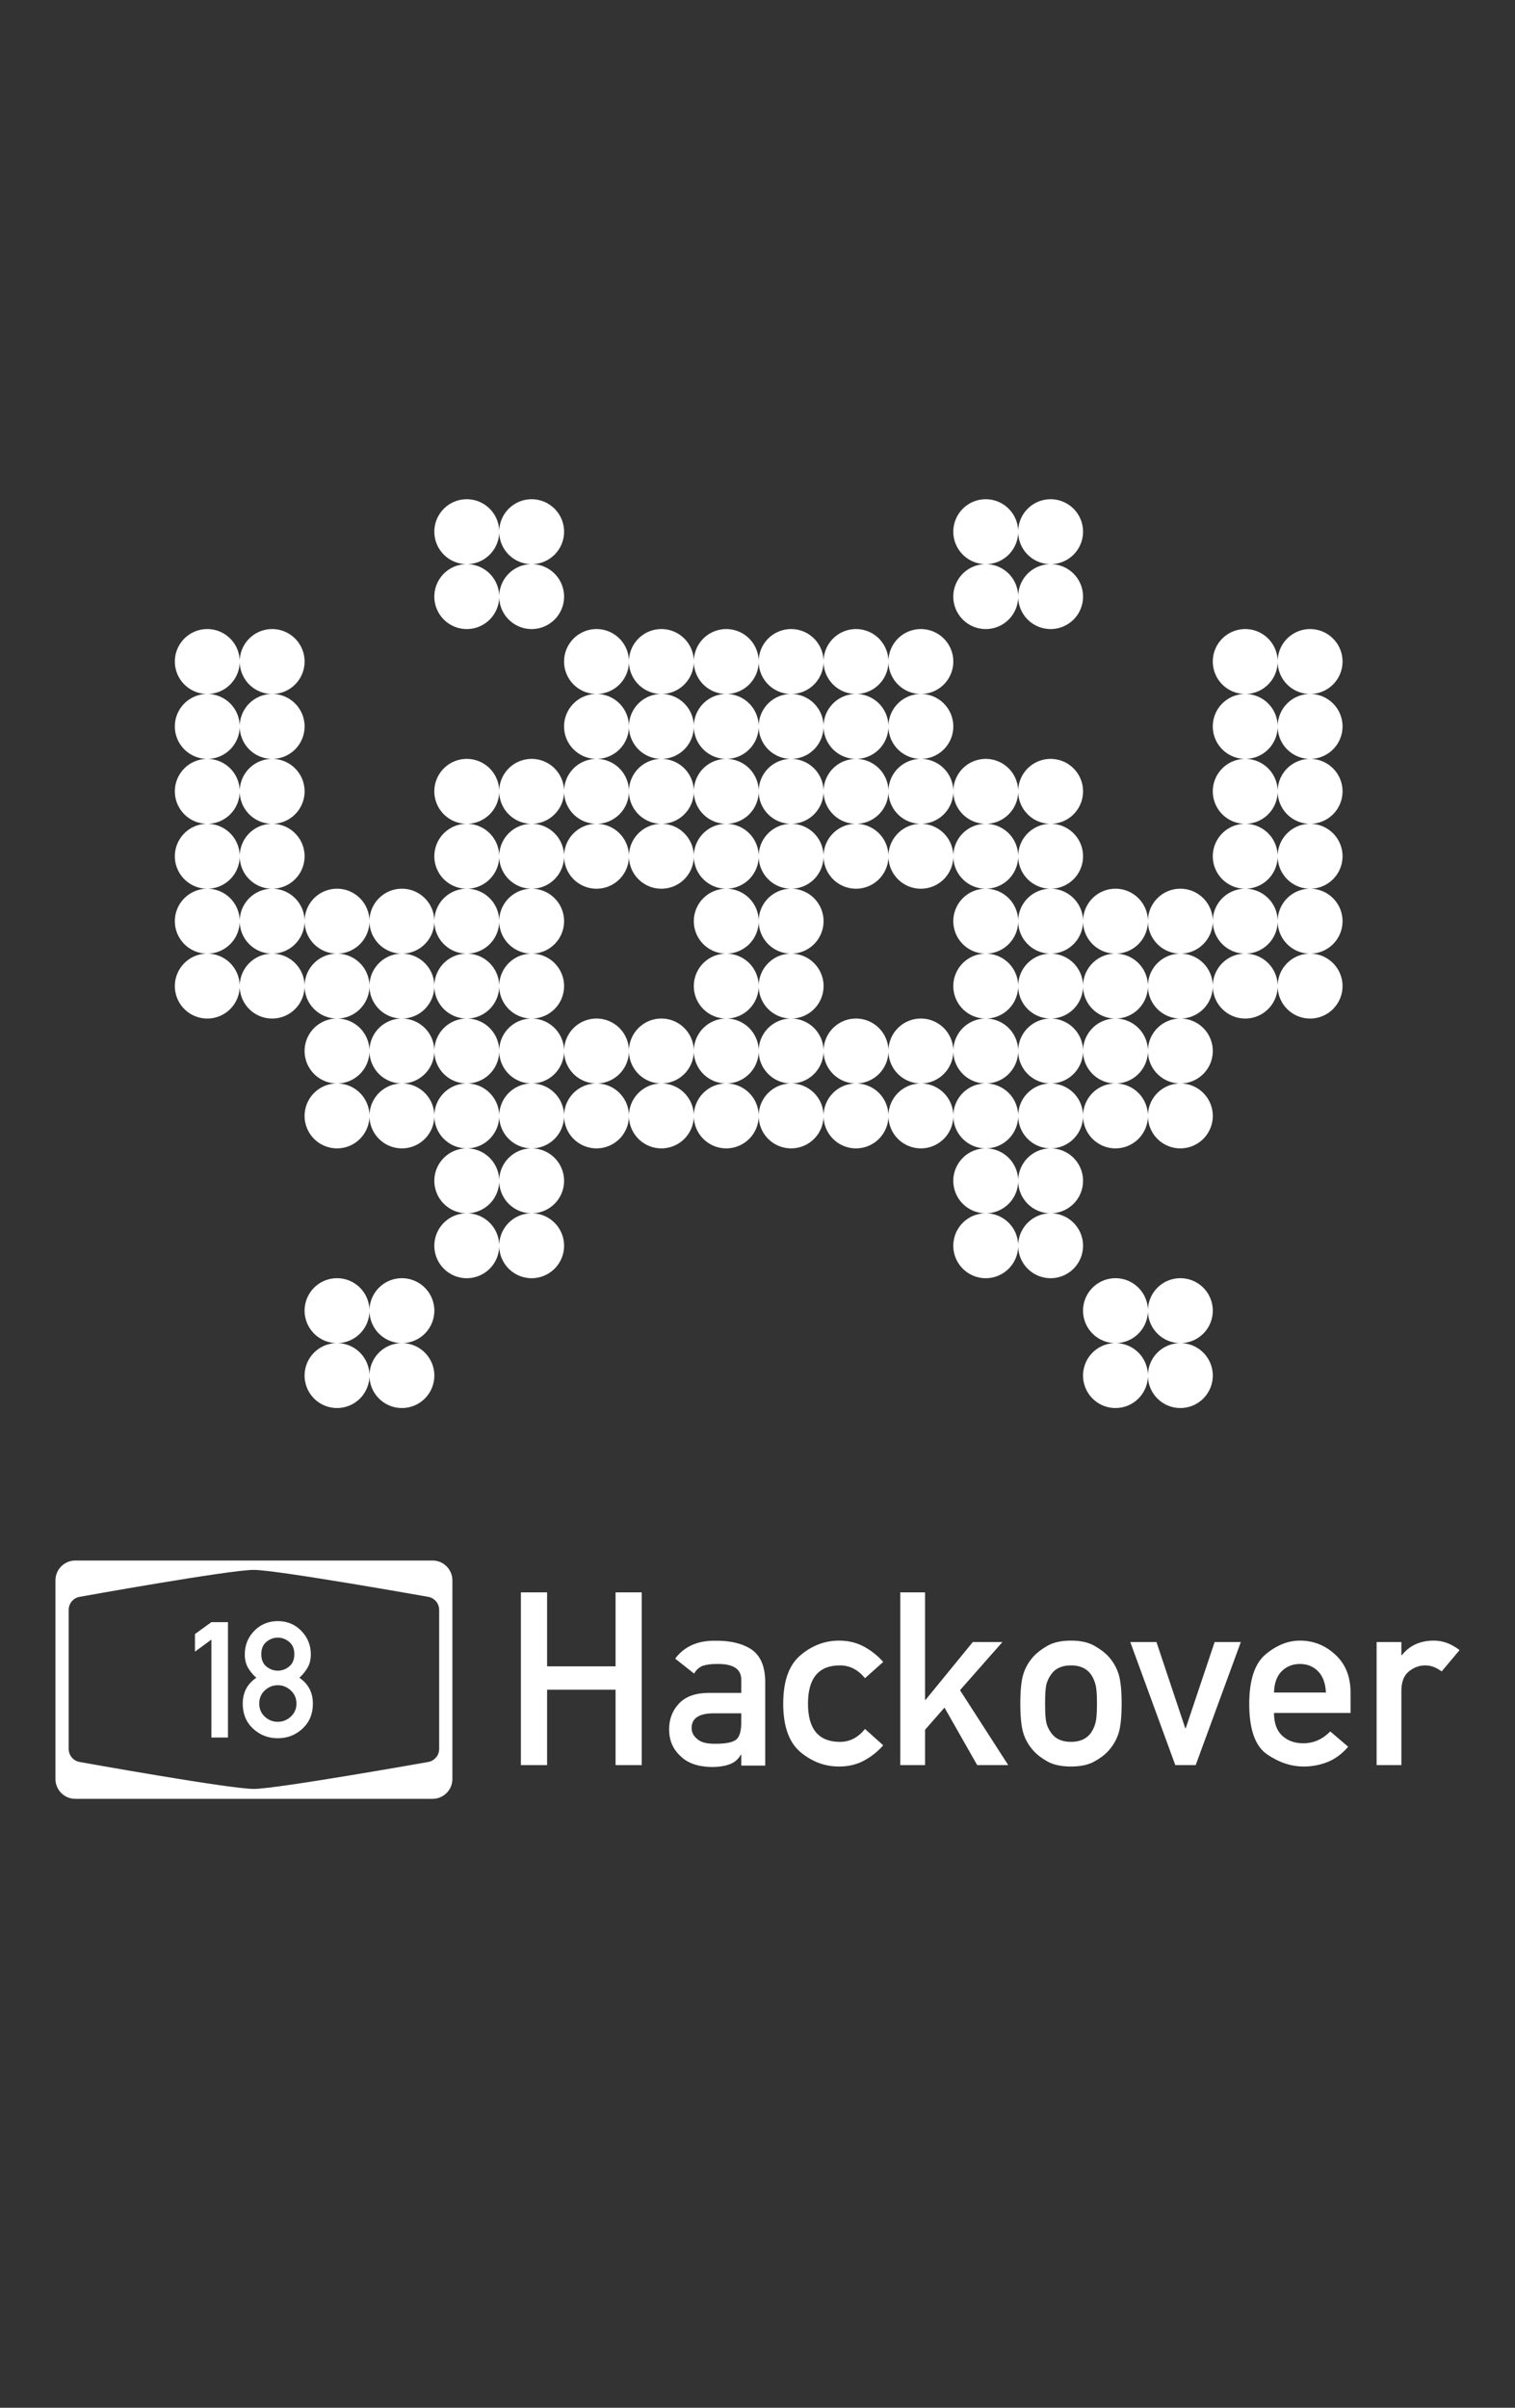 <?xml version="1.0" encoding="UTF-8" standalone="no"?>
<!-- Created with Inkscape (http://www.inkscape.org/) -->

<svg
   xmlns:dc="http://purl.org/dc/elements/1.1/"
   xmlns:cc="http://creativecommons.org/ns#"
   xmlns:rdf="http://www.w3.org/1999/02/22-rdf-syntax-ns#"
   xmlns:svg="http://www.w3.org/2000/svg"
   xmlns="http://www.w3.org/2000/svg"
   xmlns:sodipodi="http://sodipodi.sourceforge.net/DTD/sodipodi-0.dtd"
   xmlns:inkscape="http://www.inkscape.org/namespaces/inkscape"
   width="340mm"
   height="540mm"
   viewBox="0 0 340 540"
   version="1.1"
   id="svg1559"
   inkscape:version="0.92.3 (2405546, 2018-03-11)"
   sodipodi:docname="Zipper-back.svg">
  <rect x="0" y="0" width="340" height="540" fill="#333333" stroke="none"/>
  <defs
     id="defs1553" />
  <sodipodi:namedview
     id="base"
     pagecolor="#ffffff"
     bordercolor="#666666"
     borderopacity="1.0"
     inkscape:pageopacity="0.0"
     inkscape:pageshadow="2"
     inkscape:zoom="0.175"
     inkscape:cx="-28.744671"
     inkscape:cy="847.33675"
     inkscape:document-units="mm"
     inkscape:current-layer="layer2"
     showgrid="false"
     borderlayer="true"
     inkscape:window-width="1920"
     inkscape:window-height="1023"
     inkscape:window-x="0"
     inkscape:window-y="27"
     inkscape:window-maximized="1" />
  <g
     inkscape:groupmode="layer"
     id="layer2"
     inkscape:label="Ebene 2" />
  <g
     inkscape:label="Ebene 1"
     inkscape:groupmode="layer"
     id="layer1"
     transform="translate(0,243)">
    <path
       style="display:inline;fill:#ffffff;fill-opacity:1;stroke:none;stroke-width:5.494;enable-background:new"
       d="M 395.299 422.516 A 27.469 27.469 0 0 0 367.828 449.984 A 27.469 27.469 0 0 0 395.275 477.453 A 27.469 27.469 0 0 0 367.828 504.922 A 27.469 27.469 0 0 0 395.299 532.393 A 27.469 27.469 0 0 0 422.768 504.924 A 27.469 27.469 0 0 0 450.236 532.393 A 27.469 27.469 0 0 0 477.705 504.924 A 27.469 27.469 0 0 0 450.236 477.455 A 27.469 27.469 0 0 0 422.768 504.922 A 27.469 27.469 0 0 0 395.322 477.455 A 27.469 27.469 0 0 0 422.768 449.986 A 27.469 27.469 0 0 0 450.236 477.455 A 27.469 27.469 0 0 0 477.705 449.986 A 27.469 27.469 0 0 0 450.236 422.518 A 27.469 27.469 0 0 0 422.768 449.984 A 27.469 27.469 0 0 0 395.299 422.516 z M 834.803 422.516 A 27.469 27.469 0 0 0 807.334 449.984 A 27.469 27.469 0 0 0 834.779 477.453 A 27.469 27.469 0 0 0 807.334 504.922 A 27.469 27.469 0 0 0 834.803 532.393 A 27.469 27.469 0 0 0 862.271 504.924 A 27.469 27.469 0 0 0 889.742 532.393 A 27.469 27.469 0 0 0 917.211 504.924 A 27.469 27.469 0 0 0 889.742 477.455 A 27.469 27.469 0 0 0 862.271 504.922 A 27.469 27.469 0 0 0 834.826 477.455 A 27.469 27.469 0 0 0 862.271 449.986 A 27.469 27.469 0 0 0 889.742 477.455 A 27.469 27.469 0 0 0 917.211 449.986 A 27.469 27.469 0 0 0 889.742 422.518 A 27.469 27.469 0 0 0 862.271 449.984 A 27.469 27.469 0 0 0 834.803 422.516 z M 505.174 532.391 A 27.469 27.469 0 0 0 477.705 559.861 A 27.469 27.469 0 0 0 505.174 587.33 A 27.469 27.469 0 0 0 532.643 559.861 A 27.469 27.469 0 0 0 505.174 532.391 z M 532.643 559.861 A 27.469 27.469 0 0 0 560.111 587.33 A 27.469 27.469 0 0 0 587.582 559.861 A 27.469 27.469 0 0 0 560.111 532.393 A 27.469 27.469 0 0 0 532.643 559.861 z M 587.582 559.861 A 27.469 27.469 0 0 0 615.051 587.33 A 27.469 27.469 0 0 0 642.52 559.861 A 27.469 27.469 0 0 0 615.051 532.393 A 27.469 27.469 0 0 0 587.582 559.861 z M 642.52 559.861 A 27.469 27.469 0 0 0 669.988 587.33 A 27.469 27.469 0 0 0 697.457 559.861 A 27.469 27.469 0 0 0 669.988 532.393 A 27.469 27.469 0 0 0 642.52 559.861 z M 697.457 559.861 A 27.469 27.469 0 0 0 724.928 587.33 A 27.469 27.469 0 0 0 752.396 559.863 A 27.469 27.469 0 0 0 779.842 587.33 A 27.469 27.469 0 0 0 752.396 614.799 A 27.469 27.469 0 0 0 779.865 642.27 A 27.469 27.469 0 0 0 807.334 614.799 A 27.469 27.469 0 0 0 779.889 587.332 A 27.469 27.469 0 0 0 807.334 559.863 A 27.469 27.469 0 0 0 779.865 532.395 A 27.469 27.469 0 0 0 752.396 559.861 A 27.469 27.469 0 0 0 724.928 532.393 A 27.469 27.469 0 0 0 697.457 559.861 z M 779.865 642.27 A 27.469 27.469 0 0 0 752.396 669.738 A 27.469 27.469 0 0 0 779.865 697.207 A 27.469 27.469 0 0 0 807.334 669.738 A 27.469 27.469 0 0 0 779.865 642.27 z M 807.334 669.738 A 27.469 27.469 0 0 0 834.779 697.205 A 27.469 27.469 0 0 0 807.334 724.676 A 27.469 27.469 0 0 0 834.803 752.145 A 27.469 27.469 0 0 0 862.271 724.676 A 27.469 27.469 0 0 0 834.826 697.207 A 27.469 27.469 0 0 0 862.271 669.738 A 27.469 27.469 0 0 0 834.803 642.268 A 27.469 27.469 0 0 0 807.334 669.738 z M 862.271 669.738 A 27.469 27.469 0 0 0 889.742 697.207 A 27.469 27.469 0 0 0 917.211 669.738 A 27.469 27.469 0 0 0 889.742 642.27 A 27.469 27.469 0 0 0 862.271 669.738 z M 889.742 697.207 A 27.469 27.469 0 0 0 862.271 724.676 A 27.469 27.469 0 0 0 889.742 752.145 A 27.469 27.469 0 0 0 917.211 724.676 A 27.469 27.469 0 0 0 889.742 697.207 z M 834.803 752.145 A 27.469 27.469 0 0 0 807.334 779.613 A 27.469 27.469 0 0 0 834.779 807.082 A 27.469 27.469 0 0 0 807.334 834.553 A 27.469 27.469 0 0 0 834.779 862.02 A 27.469 27.469 0 0 0 807.334 889.49 A 27.469 27.469 0 0 0 834.803 916.959 A 27.469 27.469 0 0 0 862.271 889.49 A 27.469 27.469 0 0 0 834.826 862.021 A 27.469 27.469 0 0 0 862.271 834.553 A 27.469 27.469 0 0 0 834.826 807.084 A 27.469 27.469 0 0 0 862.271 779.615 A 27.469 27.469 0 0 0 889.742 807.084 A 27.469 27.469 0 0 0 917.211 779.615 A 27.469 27.469 0 0 0 944.656 807.082 A 27.469 27.469 0 0 0 917.211 834.553 A 27.469 27.469 0 0 0 944.656 862.02 A 27.469 27.469 0 0 0 917.211 889.49 A 27.469 27.469 0 0 0 944.68 916.959 A 27.469 27.469 0 0 0 972.148 889.49 A 27.469 27.469 0 0 0 944.703 862.021 A 27.469 27.469 0 0 0 972.148 834.553 A 27.469 27.469 0 0 0 944.703 807.084 A 27.469 27.469 0 0 0 972.148 779.615 A 27.469 27.469 0 0 0 999.617 807.084 A 27.469 27.469 0 0 0 1027.086 779.615 A 27.469 27.469 0 0 0 999.617 752.146 A 27.469 27.469 0 0 0 972.148 779.613 A 27.469 27.469 0 0 0 944.68 752.145 A 27.469 27.469 0 0 0 917.211 779.613 A 27.469 27.469 0 0 0 889.742 752.146 A 27.469 27.469 0 0 0 862.271 779.613 A 27.469 27.469 0 0 0 834.803 752.145 z M 999.617 807.084 A 27.469 27.469 0 0 0 972.148 834.553 A 27.469 27.469 0 0 0 999.617 862.021 A 27.469 27.469 0 0 0 1027.086 834.553 A 27.469 27.469 0 0 0 999.617 807.084 z M 999.617 862.021 A 27.469 27.469 0 0 0 972.148 889.49 A 27.469 27.469 0 0 0 999.617 916.959 A 27.469 27.469 0 0 0 1027.086 889.49 A 27.469 27.469 0 0 0 999.617 862.021 z M 999.617 916.959 A 27.469 27.469 0 0 0 972.148 944.428 A 27.469 27.469 0 0 0 999.617 971.898 A 27.469 27.469 0 0 0 1027.086 944.428 A 27.469 27.469 0 0 0 999.617 916.959 z M 972.148 944.428 A 27.469 27.469 0 0 0 944.68 916.959 A 27.469 27.469 0 0 0 917.211 944.428 A 27.469 27.469 0 0 0 944.68 971.898 A 27.469 27.469 0 0 0 972.148 944.428 z M 917.211 944.428 A 27.469 27.469 0 0 0 889.742 916.959 A 27.469 27.469 0 0 0 862.271 944.428 A 27.469 27.469 0 0 0 889.742 971.898 A 27.469 27.469 0 0 0 917.211 944.428 z M 889.742 971.898 A 27.469 27.469 0 0 0 862.271 999.367 A 27.469 27.469 0 0 0 889.742 1026.836 A 27.469 27.469 0 0 0 917.211 999.367 A 27.469 27.469 0 0 0 889.742 971.898 z M 889.742 1026.836 A 27.469 27.469 0 0 0 862.271 1054.305 A 27.469 27.469 0 0 0 889.742 1081.773 A 27.469 27.469 0 0 0 917.211 1054.305 A 27.469 27.469 0 0 0 889.742 1026.836 z M 862.271 1054.305 A 27.469 27.469 0 0 0 834.803 1026.836 A 27.469 27.469 0 0 0 807.334 1054.305 A 27.469 27.469 0 0 0 834.803 1081.773 A 27.469 27.469 0 0 0 862.271 1054.305 z M 834.803 1026.836 A 27.469 27.469 0 0 0 862.271 999.367 A 27.469 27.469 0 0 0 834.803 971.896 A 27.469 27.469 0 0 0 807.334 999.367 A 27.469 27.469 0 0 0 834.803 1026.836 z M 834.803 971.896 A 27.469 27.469 0 0 0 862.271 944.428 A 27.469 27.469 0 0 0 834.803 916.959 A 27.469 27.469 0 0 0 807.334 944.428 A 27.469 27.469 0 0 0 834.803 971.896 z M 807.334 944.428 A 27.469 27.469 0 0 0 779.865 916.959 A 27.469 27.469 0 0 0 752.396 944.428 A 27.469 27.469 0 0 0 779.865 971.898 A 27.469 27.469 0 0 0 807.334 944.428 z M 752.396 944.428 A 27.469 27.469 0 0 0 724.928 916.959 A 27.469 27.469 0 0 0 697.459 944.428 A 27.469 27.469 0 0 0 724.928 971.898 A 27.469 27.469 0 0 0 752.396 944.428 z M 724.928 916.959 A 27.469 27.469 0 0 0 752.396 889.49 A 27.469 27.469 0 0 0 724.928 862.02 A 27.469 27.469 0 0 0 697.459 889.49 A 27.469 27.469 0 0 0 724.928 916.959 z M 752.396 889.49 A 27.469 27.469 0 0 0 779.865 916.959 A 27.469 27.469 0 0 0 807.334 889.49 A 27.469 27.469 0 0 0 779.865 862.021 A 27.469 27.469 0 0 0 752.396 889.49 z M 889.742 916.959 A 27.469 27.469 0 0 0 917.211 889.49 A 27.469 27.469 0 0 0 889.742 862.021 A 27.469 27.469 0 0 0 862.271 889.49 A 27.469 27.469 0 0 0 889.742 916.959 z M 889.742 862.021 A 27.469 27.469 0 0 0 917.211 834.553 A 27.469 27.469 0 0 0 889.742 807.084 A 27.469 27.469 0 0 0 862.271 834.553 A 27.469 27.469 0 0 0 889.742 862.021 z M 807.334 724.676 A 27.469 27.469 0 0 0 779.865 697.207 A 27.469 27.469 0 0 0 752.396 724.676 A 27.469 27.469 0 0 0 779.865 752.145 A 27.469 27.469 0 0 0 807.334 724.676 z M 752.396 724.676 A 27.469 27.469 0 0 0 724.951 697.207 A 27.469 27.469 0 0 0 752.396 669.738 A 27.469 27.469 0 0 0 724.951 642.27 A 27.469 27.469 0 0 0 752.396 614.799 A 27.469 27.469 0 0 0 724.928 587.33 A 27.469 27.469 0 0 0 697.457 614.799 A 27.469 27.469 0 0 0 724.904 642.268 A 27.469 27.469 0 0 0 697.457 669.738 A 27.469 27.469 0 0 0 724.904 697.205 A 27.469 27.469 0 0 0 697.457 724.676 A 27.469 27.469 0 0 0 724.928 752.145 A 27.469 27.469 0 0 0 752.396 724.676 z M 697.457 724.676 A 27.469 27.469 0 0 0 669.988 697.207 A 27.469 27.469 0 0 0 642.52 724.676 A 27.469 27.469 0 0 0 669.988 752.145 A 27.469 27.469 0 0 0 697.457 724.676 z M 642.52 724.676 A 27.469 27.469 0 0 0 615.074 697.207 A 27.469 27.469 0 0 0 642.52 669.738 A 27.469 27.469 0 0 0 615.074 642.27 A 27.469 27.469 0 0 0 642.52 614.799 A 27.469 27.469 0 0 0 615.051 587.33 A 27.469 27.469 0 0 0 587.582 614.799 A 27.469 27.469 0 0 0 615.027 642.268 A 27.469 27.469 0 0 0 587.582 669.738 A 27.469 27.469 0 0 0 615.027 697.205 A 27.469 27.469 0 0 0 587.582 724.676 A 27.469 27.469 0 0 0 615.051 752.145 A 27.469 27.469 0 0 0 642.52 724.676 z M 615.051 752.145 A 27.469 27.469 0 0 0 587.582 779.613 A 27.469 27.469 0 0 0 615.027 807.082 A 27.469 27.469 0 0 0 587.582 834.553 A 27.469 27.469 0 0 0 615.027 862.02 A 27.469 27.469 0 0 0 587.582 889.49 A 27.469 27.469 0 0 0 615.051 916.959 A 27.469 27.469 0 0 0 642.52 889.49 A 27.469 27.469 0 0 0 615.074 862.021 A 27.469 27.469 0 0 0 642.52 834.553 A 27.469 27.469 0 0 0 615.074 807.084 A 27.469 27.469 0 0 0 642.52 779.615 A 27.469 27.469 0 0 0 669.988 807.084 A 27.469 27.469 0 0 0 697.457 779.615 A 27.469 27.469 0 0 0 669.988 752.146 A 27.469 27.469 0 0 0 642.52 779.613 A 27.469 27.469 0 0 0 615.051 752.145 z M 669.988 807.084 A 27.469 27.469 0 0 0 642.52 834.553 A 27.469 27.469 0 0 0 669.988 862.021 A 27.469 27.469 0 0 0 697.457 834.553 A 27.469 27.469 0 0 0 669.988 807.084 z M 669.988 862.021 A 27.469 27.469 0 0 0 642.52 889.49 A 27.469 27.469 0 0 0 669.988 916.959 A 27.469 27.469 0 0 0 697.457 889.49 A 27.469 27.469 0 0 0 669.988 862.021 z M 669.988 916.959 A 27.469 27.469 0 0 0 642.52 944.428 A 27.469 27.469 0 0 0 669.988 971.898 A 27.469 27.469 0 0 0 697.457 944.428 A 27.469 27.469 0 0 0 669.988 916.959 z M 642.52 944.428 A 27.469 27.469 0 0 0 615.051 916.959 A 27.469 27.469 0 0 0 587.582 944.428 A 27.469 27.469 0 0 0 615.051 971.898 A 27.469 27.469 0 0 0 642.52 944.428 z M 587.582 944.428 A 27.469 27.469 0 0 0 560.111 916.959 A 27.469 27.469 0 0 0 532.643 944.428 A 27.469 27.469 0 0 0 560.111 971.898 A 27.469 27.469 0 0 0 587.582 944.428 z M 532.643 944.428 A 27.469 27.469 0 0 0 505.174 916.959 A 27.469 27.469 0 0 0 477.705 944.428 A 27.469 27.469 0 0 0 505.174 971.896 A 27.469 27.469 0 0 0 532.643 944.428 z M 477.705 944.428 A 27.469 27.469 0 0 0 450.236 916.959 A 27.469 27.469 0 0 0 422.768 944.428 A 27.469 27.469 0 0 0 450.236 971.898 A 27.469 27.469 0 0 0 477.705 944.428 z M 450.236 971.898 A 27.469 27.469 0 0 0 422.768 999.367 A 27.469 27.469 0 0 0 450.236 1026.836 A 27.469 27.469 0 0 0 477.705 999.367 A 27.469 27.469 0 0 0 450.236 971.898 z M 450.236 1026.836 A 27.469 27.469 0 0 0 422.768 1054.305 A 27.469 27.469 0 0 0 450.236 1081.773 A 27.469 27.469 0 0 0 477.705 1054.305 A 27.469 27.469 0 0 0 450.236 1026.836 z M 422.768 1054.305 A 27.469 27.469 0 0 0 395.299 1026.836 A 27.469 27.469 0 0 0 367.828 1054.305 A 27.469 27.469 0 0 0 395.299 1081.773 A 27.469 27.469 0 0 0 422.768 1054.305 z M 395.299 1026.836 A 27.469 27.469 0 0 0 422.768 999.367 A 27.469 27.469 0 0 0 395.299 971.896 A 27.469 27.469 0 0 0 367.828 999.367 A 27.469 27.469 0 0 0 395.299 1026.836 z M 395.299 971.896 A 27.469 27.469 0 0 0 422.768 944.428 A 27.469 27.469 0 0 0 395.299 916.959 A 27.469 27.469 0 0 0 367.828 944.428 A 27.469 27.469 0 0 0 395.299 971.896 z M 367.828 944.428 A 27.469 27.469 0 0 0 340.359 916.959 A 27.469 27.469 0 0 0 312.891 944.428 A 27.469 27.469 0 0 0 340.359 971.898 A 27.469 27.469 0 0 0 367.828 944.428 z M 312.891 944.428 A 27.469 27.469 0 0 0 285.422 916.959 A 27.469 27.469 0 0 0 257.953 944.428 A 27.469 27.469 0 0 0 285.422 971.896 A 27.469 27.469 0 0 0 312.891 944.428 z M 285.422 916.959 A 27.469 27.469 0 0 0 312.891 889.49 A 27.469 27.469 0 0 0 285.445 862.021 A 27.469 27.469 0 0 0 312.891 834.553 A 27.469 27.469 0 0 0 285.445 807.084 A 27.469 27.469 0 0 0 312.891 779.615 A 27.469 27.469 0 0 0 340.359 807.084 A 27.469 27.469 0 0 0 367.828 779.615 A 27.469 27.469 0 0 0 395.275 807.082 A 27.469 27.469 0 0 0 367.828 834.553 A 27.469 27.469 0 0 0 395.275 862.02 A 27.469 27.469 0 0 0 367.828 889.49 A 27.469 27.469 0 0 0 395.299 916.959 A 27.469 27.469 0 0 0 422.768 889.49 A 27.469 27.469 0 0 0 395.322 862.021 A 27.469 27.469 0 0 0 422.768 834.553 A 27.469 27.469 0 0 0 395.322 807.084 A 27.469 27.469 0 0 0 422.768 779.615 A 27.469 27.469 0 0 0 450.236 807.084 A 27.469 27.469 0 0 0 477.705 779.615 A 27.469 27.469 0 0 0 450.236 752.146 A 27.469 27.469 0 0 0 422.768 779.613 A 27.469 27.469 0 0 0 395.299 752.145 A 27.469 27.469 0 0 0 367.828 779.613 A 27.469 27.469 0 0 0 340.359 752.146 A 27.469 27.469 0 0 0 312.891 779.613 A 27.469 27.469 0 0 0 285.422 752.145 A 27.469 27.469 0 0 0 257.953 779.613 A 27.469 27.469 0 0 0 230.482 752.146 A 27.469 27.469 0 0 0 203.014 779.613 A 27.469 27.469 0 0 0 175.545 752.145 A 27.469 27.469 0 0 0 148.076 779.613 A 27.469 27.469 0 0 0 175.521 807.082 A 27.469 27.469 0 0 0 148.076 834.553 A 27.469 27.469 0 0 0 175.545 862.021 A 27.469 27.469 0 0 0 203.014 834.553 A 27.469 27.469 0 0 0 175.568 807.084 A 27.469 27.469 0 0 0 203.014 779.615 A 27.469 27.469 0 0 0 230.482 807.084 A 27.469 27.469 0 0 0 257.953 779.615 A 27.469 27.469 0 0 0 285.398 807.082 A 27.469 27.469 0 0 0 257.953 834.553 A 27.469 27.469 0 0 0 285.398 862.02 A 27.469 27.469 0 0 0 257.953 889.49 A 27.469 27.469 0 0 0 285.422 916.959 z M 257.953 834.553 A 27.469 27.469 0 0 0 230.482 807.084 A 27.469 27.469 0 0 0 203.014 834.553 A 27.469 27.469 0 0 0 230.482 862.021 A 27.469 27.469 0 0 0 257.953 834.553 z M 175.545 752.145 A 27.469 27.469 0 0 0 203.014 724.676 A 27.469 27.469 0 0 0 175.568 697.207 A 27.469 27.469 0 0 0 203.014 669.738 A 27.469 27.469 0 0 0 175.568 642.27 A 27.469 27.469 0 0 0 203.014 614.801 A 27.469 27.469 0 0 0 230.482 642.27 A 27.469 27.469 0 0 0 257.953 614.801 A 27.469 27.469 0 0 0 230.482 587.332 A 27.469 27.469 0 0 0 203.014 614.799 A 27.469 27.469 0 0 0 175.545 587.33 A 27.469 27.469 0 0 0 148.076 614.799 A 27.469 27.469 0 0 0 175.521 642.268 A 27.469 27.469 0 0 0 148.076 669.738 A 27.469 27.469 0 0 0 175.521 697.205 A 27.469 27.469 0 0 0 148.076 724.676 A 27.469 27.469 0 0 0 175.545 752.145 z M 175.545 587.33 A 27.469 27.469 0 0 0 203.014 559.863 A 27.469 27.469 0 0 0 230.482 587.332 A 27.469 27.469 0 0 0 257.953 559.863 A 27.469 27.469 0 0 0 230.482 532.395 A 27.469 27.469 0 0 0 203.014 559.861 A 27.469 27.469 0 0 0 175.545 532.393 A 27.469 27.469 0 0 0 148.076 559.861 A 27.469 27.469 0 0 0 175.545 587.33 z M 230.482 642.27 A 27.469 27.469 0 0 0 203.014 669.738 A 27.469 27.469 0 0 0 230.482 697.207 A 27.469 27.469 0 0 0 257.953 669.738 A 27.469 27.469 0 0 0 230.482 642.27 z M 230.482 697.207 A 27.469 27.469 0 0 0 203.014 724.676 A 27.469 27.469 0 0 0 230.482 752.145 A 27.469 27.469 0 0 0 257.953 724.676 A 27.469 27.469 0 0 0 230.482 697.207 z M 395.299 752.145 A 27.469 27.469 0 0 0 422.768 724.676 A 27.469 27.469 0 0 0 395.322 697.207 A 27.469 27.469 0 0 0 422.768 669.738 A 27.469 27.469 0 0 0 395.299 642.268 A 27.469 27.469 0 0 0 367.828 669.738 A 27.469 27.469 0 0 0 395.275 697.205 A 27.469 27.469 0 0 0 367.828 724.676 A 27.469 27.469 0 0 0 395.299 752.145 z M 422.768 669.738 A 27.469 27.469 0 0 0 450.236 697.207 A 27.469 27.469 0 0 0 477.705 669.738 A 27.469 27.469 0 0 0 450.236 642.27 A 27.469 27.469 0 0 0 422.768 669.738 z M 477.705 669.738 A 27.469 27.469 0 0 0 505.15 697.205 A 27.469 27.469 0 0 0 477.705 724.676 A 27.469 27.469 0 0 0 505.174 752.145 A 27.469 27.469 0 0 0 532.643 724.676 A 27.469 27.469 0 0 0 505.197 697.207 A 27.469 27.469 0 0 0 532.643 669.738 A 27.469 27.469 0 0 0 505.197 642.27 A 27.469 27.469 0 0 0 532.643 614.799 A 27.469 27.469 0 0 0 505.174 587.33 A 27.469 27.469 0 0 0 477.705 614.799 A 27.469 27.469 0 0 0 505.15 642.268 A 27.469 27.469 0 0 0 477.705 669.738 z M 532.643 614.799 A 27.469 27.469 0 0 0 560.111 642.27 A 27.469 27.469 0 0 0 587.582 614.799 A 27.469 27.469 0 0 0 560.111 587.33 A 27.469 27.469 0 0 0 532.643 614.799 z M 560.111 642.27 A 27.469 27.469 0 0 0 532.643 669.738 A 27.469 27.469 0 0 0 560.111 697.207 A 27.469 27.469 0 0 0 587.582 669.738 A 27.469 27.469 0 0 0 560.111 642.27 z M 560.111 697.207 A 27.469 27.469 0 0 0 532.643 724.676 A 27.469 27.469 0 0 0 560.111 752.145 A 27.469 27.469 0 0 0 587.582 724.676 A 27.469 27.469 0 0 0 560.111 697.207 z M 477.705 724.676 A 27.469 27.469 0 0 0 450.236 697.207 A 27.469 27.469 0 0 0 422.768 724.676 A 27.469 27.469 0 0 0 450.236 752.145 A 27.469 27.469 0 0 0 477.705 724.676 z M 450.236 807.084 A 27.469 27.469 0 0 0 422.768 834.553 A 27.469 27.469 0 0 0 450.236 862.021 A 27.469 27.469 0 0 0 477.705 834.553 A 27.469 27.469 0 0 0 450.236 807.084 z M 450.236 862.021 A 27.469 27.469 0 0 0 422.768 889.49 A 27.469 27.469 0 0 0 450.236 916.959 A 27.469 27.469 0 0 0 477.705 889.49 A 27.469 27.469 0 0 0 450.236 862.021 z M 477.705 889.49 A 27.469 27.469 0 0 0 505.174 916.959 A 27.469 27.469 0 0 0 532.643 889.49 A 27.469 27.469 0 0 0 505.174 862.02 A 27.469 27.469 0 0 0 477.705 889.49 z M 532.643 889.49 A 27.469 27.469 0 0 0 560.111 916.959 A 27.469 27.469 0 0 0 587.582 889.49 A 27.469 27.469 0 0 0 560.111 862.021 A 27.469 27.469 0 0 0 532.643 889.49 z M 367.828 889.49 A 27.469 27.469 0 0 0 340.359 862.021 A 27.469 27.469 0 0 0 312.891 889.49 A 27.469 27.469 0 0 0 340.359 916.959 A 27.469 27.469 0 0 0 367.828 889.49 z M 340.359 862.021 A 27.469 27.469 0 0 0 367.828 834.553 A 27.469 27.469 0 0 0 340.359 807.084 A 27.469 27.469 0 0 0 312.891 834.553 A 27.469 27.469 0 0 0 340.359 862.021 z M 642.52 614.799 A 27.469 27.469 0 0 0 669.988 642.27 A 27.469 27.469 0 0 0 697.457 614.799 A 27.469 27.469 0 0 0 669.988 587.33 A 27.469 27.469 0 0 0 642.52 614.799 z M 669.988 642.27 A 27.469 27.469 0 0 0 642.52 669.738 A 27.469 27.469 0 0 0 669.988 697.207 A 27.469 27.469 0 0 0 697.457 669.738 A 27.469 27.469 0 0 0 669.988 642.27 z M 1054.557 532.393 A 27.469 27.469 0 0 0 1027.088 559.861 A 27.469 27.469 0 0 0 1054.557 587.33 A 27.469 27.469 0 0 0 1082.025 559.863 A 27.469 27.469 0 0 0 1109.494 587.332 A 27.469 27.469 0 0 0 1136.963 559.863 A 27.469 27.469 0 0 0 1109.494 532.395 A 27.469 27.469 0 0 0 1082.025 559.861 A 27.469 27.469 0 0 0 1054.557 532.393 z M 1109.494 587.332 A 27.469 27.469 0 0 0 1082.025 614.799 A 27.469 27.469 0 0 0 1054.557 587.33 A 27.469 27.469 0 0 0 1027.088 614.799 A 27.469 27.469 0 0 0 1054.533 642.268 A 27.469 27.469 0 0 0 1027.088 669.738 A 27.469 27.469 0 0 0 1054.533 697.205 A 27.469 27.469 0 0 0 1027.088 724.676 A 27.469 27.469 0 0 0 1054.557 752.145 A 27.469 27.469 0 0 0 1082.025 724.676 A 27.469 27.469 0 0 0 1054.58 697.207 A 27.469 27.469 0 0 0 1082.025 669.738 A 27.469 27.469 0 0 0 1054.58 642.27 A 27.469 27.469 0 0 0 1082.025 614.801 A 27.469 27.469 0 0 0 1109.494 642.27 A 27.469 27.469 0 0 0 1136.963 614.801 A 27.469 27.469 0 0 0 1109.494 587.332 z M 1109.494 642.27 A 27.469 27.469 0 0 0 1082.025 669.738 A 27.469 27.469 0 0 0 1109.494 697.207 A 27.469 27.469 0 0 0 1136.963 669.738 A 27.469 27.469 0 0 0 1109.494 642.27 z M 1109.494 697.207 A 27.469 27.469 0 0 0 1082.025 724.676 A 27.469 27.469 0 0 0 1109.494 752.145 A 27.469 27.469 0 0 0 1136.963 724.676 A 27.469 27.469 0 0 0 1109.494 697.207 z M 1054.557 752.145 A 27.469 27.469 0 0 0 1027.088 779.613 A 27.469 27.469 0 0 0 1054.533 807.082 A 27.469 27.469 0 0 0 1027.088 834.553 A 27.469 27.469 0 0 0 1054.557 862.021 A 27.469 27.469 0 0 0 1082.025 834.553 A 27.469 27.469 0 0 0 1054.58 807.084 A 27.469 27.469 0 0 0 1082.025 779.615 A 27.469 27.469 0 0 0 1109.494 807.084 A 27.469 27.469 0 0 0 1136.963 779.615 A 27.469 27.469 0 0 0 1109.494 752.146 A 27.469 27.469 0 0 0 1082.025 779.613 A 27.469 27.469 0 0 0 1054.557 752.145 z M 1109.494 807.084 A 27.469 27.469 0 0 0 1082.025 834.553 A 27.469 27.469 0 0 0 1109.494 862.021 A 27.469 27.469 0 0 0 1136.963 834.553 A 27.469 27.469 0 0 0 1109.494 807.084 z M 285.422 1081.773 A 27.469 27.469 0 0 0 257.953 1109.242 A 27.469 27.469 0 0 0 285.398 1136.711 A 27.469 27.469 0 0 0 257.953 1164.182 A 27.469 27.469 0 0 0 285.422 1191.65 A 27.469 27.469 0 0 0 312.891 1164.182 A 27.469 27.469 0 0 0 285.445 1136.713 A 27.469 27.469 0 0 0 312.891 1109.244 A 27.469 27.469 0 0 0 340.336 1136.711 A 27.469 27.469 0 0 0 312.891 1164.182 A 27.469 27.469 0 0 0 340.359 1191.65 A 27.469 27.469 0 0 0 367.828 1164.182 A 27.469 27.469 0 0 0 340.383 1136.713 A 27.469 27.469 0 0 0 367.828 1109.244 A 27.469 27.469 0 0 0 340.359 1081.775 A 27.469 27.469 0 0 0 312.891 1109.242 A 27.469 27.469 0 0 0 285.422 1081.773 z M 944.68 1081.773 A 27.469 27.469 0 0 0 917.211 1109.242 A 27.469 27.469 0 0 0 944.656 1136.711 A 27.469 27.469 0 0 0 917.211 1164.182 A 27.469 27.469 0 0 0 944.68 1191.65 A 27.469 27.469 0 0 0 972.148 1164.182 A 27.469 27.469 0 0 0 944.703 1136.713 A 27.469 27.469 0 0 0 972.148 1109.244 A 27.469 27.469 0 0 0 999.594 1136.711 A 27.469 27.469 0 0 0 972.148 1164.182 A 27.469 27.469 0 0 0 999.617 1191.65 A 27.469 27.469 0 0 0 1027.086 1164.182 A 27.469 27.469 0 0 0 999.641 1136.713 A 27.469 27.469 0 0 0 1027.086 1109.244 A 27.469 27.469 0 0 0 999.617 1081.775 A 27.469 27.469 0 0 0 972.148 1109.242 A 27.469 27.469 0 0 0 944.68 1081.773 z "
       transform="matrix(0.265,0,0,0.265,0,-243)"
       id="path815-689-04-6-0-6-5-23-7-2-8-2-4-6-0-2-1-7-5-7" />
    <g
       id="g458">
      <path
         id="path4732-3-0"
         d="m 16.897,106.987 c -2.46,0 -4.454,1.994 -4.454,4.454 v 44.542 c 0,2.46 1.994,4.454 4.454,4.454 H 97.072 c 2.46,0 4.455,-1.994 4.455,-4.454 v -44.542 c 0,-2.46 -1.995,-4.454 -4.455,-4.454 z m 40.087,2.101 c 5.161,0.009 39.033,6.03 39.033,6.03 1.443,0.211 2.519,1.44 2.538,2.899 l 9.59e-4,0.002 v 31.262 l -9.59e-4,0.002 c -0.019,1.458 -1.095,2.687 -2.538,2.899 0,0 -33.872,6.019 -39.033,6.029 -5.348,0.028 -39.034,-6.029 -39.034,-6.029 -1.442,-0.212 -2.518,-1.441 -2.536,-2.899 l -0.002,-0.002 V 118.018 l 0.002,-0.002 c 0.018,-1.459 1.094,-2.687 2.536,-2.899 0,0 33.687,-6.058 39.034,-6.03 z"
         style="fill:#ffffff;fill-opacity:1;fill-rule:nonzero;stroke:none;stroke-width:0.139"
         inkscape:connector-curvature="0" />
      <path
         d="m 47.439,146.688 v -21.964 l -3.687,2.695 v -3.936 l 3.687,-2.677 h 3.723 v 25.882 z"
         style="font-style:normal;font-variant:normal;font-weight:normal;font-stretch:normal;font-size:36.306px;line-height:1.25;font-family:'DIN 1451 Mittelschrift';-inkscape-font-specification:'DIN 1451 Mittelschrift';letter-spacing:0px;word-spacing:0px;fill:#ffffff;fill-opacity:1;stroke:none;stroke-width:0.227"
         id="path285"
         inkscape:connector-curvature="0" />
      <path
         d="m 58.642,127.986 q 0,1.826 1.135,2.765 1.152,0.94 2.57,0.94 1.418,0 2.553,-0.94 1.152,-0.94 1.152,-2.765 0,-1.808 -1.152,-2.748 -1.135,-0.957 -2.553,-0.957 -1.418,0 -2.57,0.957 -1.135,0.94 -1.135,2.748 z m -4.166,11.115 q 0,-3.776 3.049,-5.815 -1.152,-1.028 -1.879,-2.269 -0.709,-1.259 -0.709,-2.961 0,-3.12 2.127,-5.301 2.145,-2.18 5.283,-2.18 3.138,0 5.265,2.18 2.145,2.18 2.145,5.301 0,1.702 -0.727,2.961 -0.727,1.241 -1.844,2.269 3.031,2.056 3.031,5.815 0,3.439 -2.34,5.602 -2.322,2.145 -5.531,2.145 -3.226,0 -5.549,-2.145 -2.322,-2.163 -2.322,-5.602 z m 3.705,-0.035 q 0,1.773 1.241,2.943 1.259,1.152 2.925,1.152 1.649,0 2.907,-1.152 1.276,-1.17 1.276,-2.943 0,-1.773 -1.276,-2.943 -1.259,-1.17 -2.907,-1.17 -1.666,0 -2.925,1.17 -1.241,1.17 -1.241,2.943 z"
         style="font-style:normal;font-variant:normal;font-weight:normal;font-stretch:normal;font-size:36.306px;line-height:1.25;font-family:'DIN 1451 Mittelschrift';-inkscape-font-specification:'DIN 1451 Mittelschrift';letter-spacing:0px;word-spacing:0px;fill:#ffffff;fill-opacity:1;stroke:none;stroke-width:0.227"
         id="path287"
         inkscape:connector-curvature="0" />
      <path
         d="m 138.146,152.871 v -16.912 h -15.37 v 16.912 h -5.877 v -38.744 h 5.877 v 16.593 h 15.37 v -16.593 h 5.877 v 38.744 z"
         style="font-style:normal;font-variant:normal;font-weight:normal;font-stretch:normal;font-size:54.459px;line-height:1.25;font-family:'DIN 1451 Mittelschrift';-inkscape-font-specification:'DIN 1451 Mittelschrift';letter-spacing:0px;word-spacing:0px;fill:#ffffff;fill-opacity:1;stroke:none;stroke-width:0.227"
         id="path290"
         inkscape:connector-curvature="0" />
      <path
         d="m 166.36,152.977 v -2.446 h -0.106 q -0.771,1.436 -2.313,2.074 -1.649,0.691 -4.308,0.691 -4.574,-0.106 -6.914,-2.446 -2.553,-2.34 -2.553,-5.983 0,-3.457 2.207,-5.797 2.207,-2.34 6.515,-2.393 h 7.472 v -2.925 q 0.027,-3.67 -5.504,-3.563 -1.915,0 -3.191,0.425 -1.25,0.558 -1.888,1.728 l -4.255,-3.351 q 3.085,-4.122 9.068,-4.015 5.026,-0.053 8.084,1.968 3.005,2.101 3.058,7.126 v 18.906 z m 0,-9.706 v -2.021 h -6.462 q -4.733,0.133 -4.68,3.351 0,1.383 1.223,2.393 1.17,1.09 3.856,1.09 3.404,0.053 4.786,-0.824 1.276,-0.878 1.276,-3.989 z"
         style="font-style:normal;font-variant:normal;font-weight:normal;font-stretch:normal;font-size:54.459px;line-height:1.25;font-family:'DIN 1451 Mittelschrift';-inkscape-font-specification:'DIN 1451 Mittelschrift';letter-spacing:0px;word-spacing:0px;fill:#ffffff;fill-opacity:1;stroke:none;stroke-width:0.227"
         id="path292"
         inkscape:connector-curvature="0" />
      <path
         d="m 194.121,144.761 4.095,3.67 q -1.808,2.074 -4.308,3.43 -2.473,1.33 -5.611,1.33 -4.786,0 -8.669,-3.244 -3.856,-3.271 -3.856,-10.849 0,-7.579 3.856,-10.849 3.882,-3.297 8.669,-3.297 3.138,0 5.611,1.356 2.5,1.356 4.308,3.43 l -4.095,3.643 q -2.34,-2.872 -5.611,-2.872 -7.18,0 -7.18,8.589 0,8.562 7.18,8.562 3.297,0 5.611,-2.898 z"
         style="font-style:normal;font-variant:normal;font-weight:normal;font-stretch:normal;font-size:54.459px;line-height:1.25;font-family:'DIN 1451 Mittelschrift';-inkscape-font-specification:'DIN 1451 Mittelschrift';letter-spacing:0px;word-spacing:0px;fill:#ffffff;fill-opacity:1;stroke:none;stroke-width:0.227"
         id="path294"
         inkscape:connector-curvature="0" />
      <path
         d="m 202.045,152.871 v -38.744 h 5.558 v 24.118 h 0.106 l 10.61,-12.977 h 6.648 l -9.52,10.796 10.823,16.806 h -6.967 l -7.339,-12.897 -4.361,4.973 v 7.924 z"
         style="font-style:normal;font-variant:normal;font-weight:normal;font-stretch:normal;font-size:54.459px;line-height:1.25;font-family:'DIN 1451 Mittelschrift';-inkscape-font-specification:'DIN 1451 Mittelschrift';letter-spacing:0px;word-spacing:0px;fill:#ffffff;fill-opacity:1;stroke:none;stroke-width:0.227"
         id="path296"
         inkscape:connector-curvature="0" />
      <path
         d="m 228.982,139.043 q 0,-4.441 0.691,-6.621 0.691,-2.18 2.287,-3.936 1.143,-1.25 3.138,-2.393 2.021,-1.143 5.265,-1.143 3.191,0 5.212,1.143 2.021,1.143 3.164,2.393 1.595,1.755 2.287,3.936 0.691,2.18 0.691,6.621 0,4.521 -0.691,6.701 -0.691,2.18 -2.287,3.936 -1.143,1.276 -3.164,2.393 -2.021,1.117 -5.212,1.117 -3.244,0 -5.265,-1.117 -1.994,-1.117 -3.138,-2.393 -1.595,-1.755 -2.287,-3.936 -0.691,-2.18 -0.691,-6.701 z m 17.205,0.053 q 0,-3.005 -0.319,-4.228 -0.292,-1.223 -1.037,-2.34 -1.463,-2.021 -4.467,-2.021 -3.058,0 -4.467,2.021 -0.798,1.117 -1.09,2.34 -0.266,1.223 -0.266,4.175 0,3.031 0.266,4.281 0.293,1.223 1.09,2.313 1.409,2.021 4.467,2.021 3.005,0 4.467,-2.021 0.745,-1.09 1.037,-2.313 0.319,-1.223 0.319,-4.228 z"
         style="font-style:normal;font-variant:normal;font-weight:normal;font-stretch:normal;font-size:54.459px;line-height:1.25;font-family:'DIN 1451 Mittelschrift';-inkscape-font-specification:'DIN 1451 Mittelschrift';letter-spacing:0px;word-spacing:0px;fill:#ffffff;fill-opacity:1;stroke:none;stroke-width:0.227"
         id="path298"
         inkscape:connector-curvature="0" />
      <path
         d="m 263.764,152.871 -10.105,-27.602 h 5.877 l 6.462,19.332 h 0.106 l 6.488,-19.332 h 5.877 l -10.131,27.602 z"
         style="font-style:normal;font-variant:normal;font-weight:normal;font-stretch:normal;font-size:54.459px;line-height:1.25;font-family:'DIN 1451 Mittelschrift';-inkscape-font-specification:'DIN 1451 Mittelschrift';letter-spacing:0px;word-spacing:0px;fill:#ffffff;fill-opacity:1;stroke:none;stroke-width:0.227"
         id="path300"
         inkscape:connector-curvature="0" />
      <path
         d="m 303.093,141.171 h -17.178 q 0,3.404 1.835,5.106 1.861,1.702 4.733,1.702 3.43,0 6.063,-2.659 l 4.015,3.43 q -2.048,2.393 -4.627,3.43 -2.553,1.01 -5.345,1.01 -4.255,0 -8.243,-2.739 -3.989,-2.765 -3.989,-11.275 0,-8.057 3.67,-11.142 3.696,-3.085 7.711,-3.085 4.547,0 7.951,3.164 3.404,3.138 3.404,8.483 z m -17.178,-4.574 h 11.647 q -0.133,-3.111 -1.755,-4.76 -1.622,-1.649 -4.068,-1.649 -2.473,0 -4.122,1.649 -1.622,1.649 -1.702,4.76 z"
         style="font-style:normal;font-variant:normal;font-weight:normal;font-stretch:normal;font-size:54.459px;line-height:1.25;font-family:'DIN 1451 Mittelschrift';-inkscape-font-specification:'DIN 1451 Mittelschrift';letter-spacing:0px;word-spacing:0px;fill:#ffffff;fill-opacity:1;stroke:none;stroke-width:0.227"
         id="path302"
         inkscape:connector-curvature="0" />
      <path
         d="m 308.943,152.871 v -27.602 h 5.558 v 2.952 h 0.106 q 2.579,-3.271 7.18,-3.271 3.031,0 5.77,2.127 l -4.015,4.786 q -1.808,-1.356 -3.67,-1.356 -2.048,0 -3.723,1.383 -1.649,1.356 -1.649,4.388 v 16.593 z"
         style="font-style:normal;font-variant:normal;font-weight:normal;font-stretch:normal;font-size:54.459px;line-height:1.25;font-family:'DIN 1451 Mittelschrift';-inkscape-font-specification:'DIN 1451 Mittelschrift';letter-spacing:0px;word-spacing:0px;fill:#ffffff;fill-opacity:1;stroke:none;stroke-width:0.227"
         id="path304"
         inkscape:connector-curvature="0" />
    </g>
  </g>
</svg>
